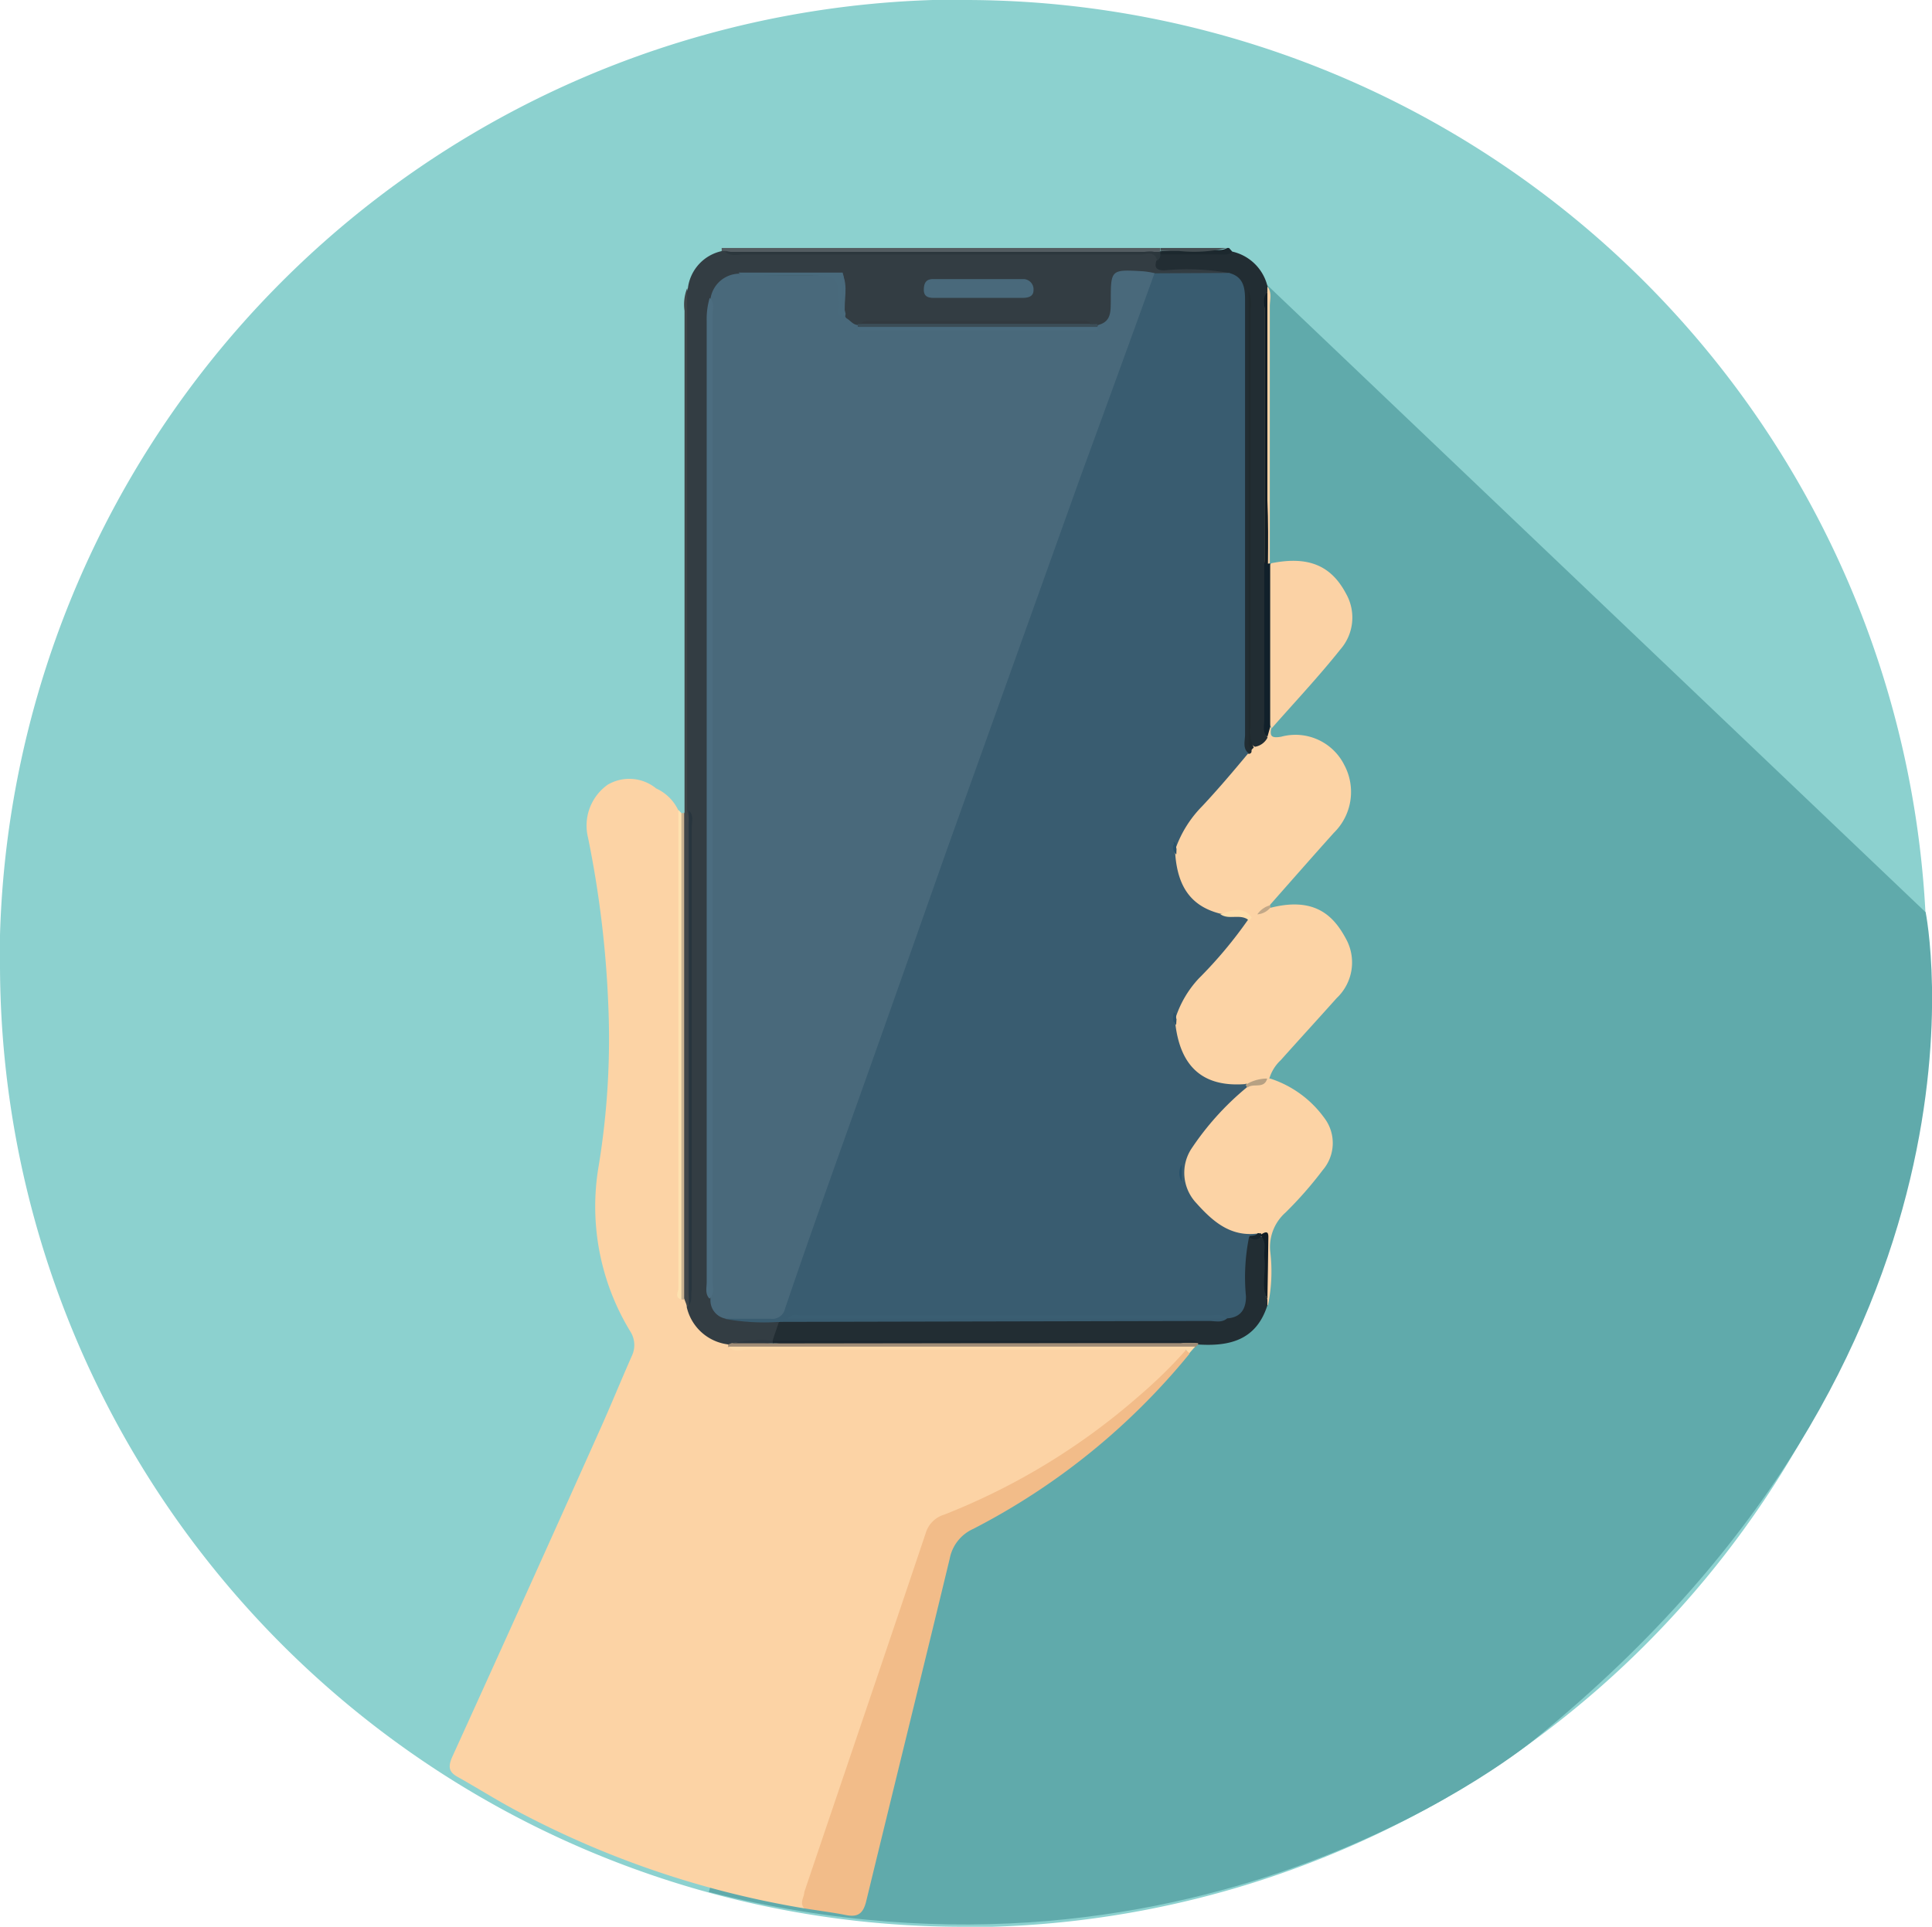 <svg id="Layer_1" data-name="Layer 1" xmlns="http://www.w3.org/2000/svg" viewBox="0 0 103.75 103.49"><defs><style>.cls-1{fill:#8cd1cf;}.cls-2{fill:#60aaab;}.cls-3{fill:#535c61;}.cls-4{fill:#1c282e;}.cls-5{fill:#444e52;}.cls-6{fill:#fcd3a5;}.cls-7{fill:#333d43;}.cls-8{fill:#f2bc89;}.cls-9{fill:#222d33;}.cls-10{fill:#fbd2a5;}.cls-11{fill:#404649;}.cls-12{fill:#fee2af;}.cls-13{fill:#cab290;}.cls-14{fill:#a18e77;}.cls-15{fill:#fcdaaa;}.cls-16{fill:#c2a888;}.cls-17{fill:#2c373d;}.cls-18{fill:#395c70;}.cls-19{fill:#49697b;}.cls-20{fill:#4c6d80;}.cls-21{fill:#28353e;}.cls-22{fill:#3b4d57;}.cls-23{fill:#323a40;}.cls-24{fill:#496a7c;}.cls-25{fill:#2d383f;}.cls-26{fill:#feddaa;}.cls-27{fill:#b7a183;}.cls-28{fill:#2b536c;}.cls-29{fill:#202a2e;}.cls-30{fill:#11202a;}.cls-31{fill:#29526b;}.cls-32{fill:#131e25;}.cls-33{fill:#17242c;}.cls-34{fill:#1c282f;}.cls-35{fill:#121d24;}.cls-36{fill:#3a5e72;}.cls-37{fill:#27516b;}.cls-38{fill:#4a6b7e;}</style></defs><g id="Layer_2" data-name="Layer 2"><g id="Layer_1-2" data-name="Layer 1-2"><path class="cls-1" d="M72.7,4.42A51.59,51.59,0,0,0,51.75,0H50.09A51.74,51.74,0,0,0,0,50.22v1.53a51.73,51.73,0,0,0,51.74,51.74h1.53a51.74,51.74,0,0,0,50.2-50.06V51.77A51.75,51.75,0,0,0,72.7,4.42Z" transform="translate(0 0)"/><path class="cls-2" d="M65.94,13.3,103.41,49s4.74,23.47-20.93,44.37c0,0-17.79,15-44.42,8.25Z" transform="translate(0 0)"/><path class="cls-3" d="M38.75,13.47a.4.4,0,0,0,0-.15H62.31l0,.16a.54.54,0,0,1-.27.18,3.64,3.64,0,0,1-.93.06H40a3.64,3.64,0,0,1-.93-.06A.58.58,0,0,1,38.75,13.47Z" transform="translate(0 0)"/><path class="cls-4" d="M66,13.32l.16.18c0,.31-.26.36-.47.37a11.55,11.55,0,0,1-3.32-.1.19.19,0,0,1-.09-.27v0A19.65,19.65,0,0,1,65,13.4c.3,0,.61.09.9-.08Z" transform="translate(0 0)"/><path class="cls-5" d="M65.87,13.32a7.54,7.54,0,0,1-2.55.16c-.34,0-.67,0-1,0v-.16Z" transform="translate(0 0)"/><path class="cls-6" d="M43.19,102.5a50.34,50.34,0,0,1-15.5-5.27c-1.07-.57-2.09-1.22-3.15-1.81-.42-.25-.48-.5-.28-1q4-8.79,7.93-17.57c.59-1.31,1.13-2.64,1.73-4a1.36,1.36,0,0,0-.08-1.35,12.88,12.88,0,0,1-1.7-8.82,42.19,42.19,0,0,0,.52-8.84A56,56,0,0,0,31.58,45a2.69,2.69,0,0,1,1.05-2.85,2.28,2.28,0,0,1,2.61.2,2.42,2.42,0,0,1,1.18,1.16A2.61,2.61,0,0,1,36.65,45V68.69a6.37,6.37,0,0,0,0,.76.77.77,0,0,0,.12.24,2.46,2.46,0,0,1,.25.45,3.17,3.17,0,0,0,2.23,2,.85.85,0,0,0,.26.11c1.3.07,2.6,0,3.89,0H62.11a7.55,7.55,0,0,1,1.26,0c.52.17.29.42.08.67a21,21,0,0,1-3.05,2.92,35.62,35.62,0,0,1-9.33,5.57,2,2,0,0,0-1.26,1.36c-1.6,5-3.37,10-5,14.93C44.27,99.35,43.68,100.91,43.19,102.5Z" transform="translate(0 0)"/><path class="cls-7" d="M39.1,72.21a2.6,2.6,0,0,1-2.22-2l0-.16c0-.57,0-1.13,0-1.69V44.81a10.14,10.14,0,0,0,0-1.35q0-13.74,0-27.49a1,1,0,0,1,.06-.49,2.33,2.33,0,0,1,1.85-2l.22,0a2.38,2.38,0,0,0,.92.06H61.28c.33,0,.75-.19,1,.26,0,.37.23.43.55.42.81,0,1.62,0,2.43,0,.29,0,.78-.14.76.46a6.77,6.77,0,0,1-2.65.2,6.62,6.62,0,0,1-1.26,0,4.42,4.42,0,0,1-.5-.1c-1.56-.22-1.65-.15-1.75,1.41-.05.62-.15,1.2-.89,1.36a1.18,1.18,0,0,1-.46,0,1.47,1.47,0,0,0-.41-.07c-3.87,0-7.75,0-11.61,0a1.09,1.09,0,0,1-.3.07,1,1,0,0,1-.88-.48,1.17,1.17,0,0,1-.1-.26c-.16-.63.18-1.31-.23-1.9-1.71,0-3.42,0-5.13,0-1,.13-1.28.35-1.56,1.47a2.85,2.85,0,0,0-.09.92q0,25.84,0,51.68a4.35,4.35,0,0,0,0,.51,1.36,1.36,0,0,0,.93,1.18c.87.24,1.79-.11,2.65.23.27.48,0,.83-.29,1.17-.68.32-1.42.07-2.12.2A.66.66,0,0,1,39.1,72.21Z" transform="translate(0 0)"/><path class="cls-8" d="M43.19,102.5c-.27-.3,0-.6,0-.87,2.17-6.43,4.36-12.85,6.52-19.28a1.48,1.48,0,0,1,1-1A35.59,35.59,0,0,0,61.14,75a25.67,25.67,0,0,0,2.53-2.47c.16,0,.24,0,.2.19a36.58,36.58,0,0,1-11.61,9.4A2.2,2.2,0,0,0,51,83.72C49.52,89.85,48,96,46.52,102.1c-.16.67-.44.89-1.09.76S43.94,102.62,43.19,102.5Z" transform="translate(0 0)"/><path class="cls-6" d="M68.26,48.75c2.48-.62,3.44.57,4.06,1.75a2.63,2.63,0,0,1-.54,3.11c-1,1.12-2,2.21-3,3.33a2.23,2.23,0,0,0-.62,1,1,1,0,0,1-.19.16c-.4.15-.82.22-1.23.34-2.2.22-3.6-1-3.83-3.28a1.32,1.32,0,0,1,.06-.39c.21-1.38,1.24-2.23,2.08-3.19l1.81-2.1a1.18,1.18,0,0,1,.23-.27,1.21,1.21,0,0,1,.39-.24A2.1,2.1,0,0,1,68.26,48.75Z" transform="translate(0 0)"/><path class="cls-6" d="M67.52,49.11l-.3.17a3.54,3.54,0,0,0-1.71,0A3.23,3.23,0,0,1,63,46a2.5,2.5,0,0,1,.06-.38A6.3,6.3,0,0,1,64.59,43c.81-.81,1.54-1.7,2.27-2.59l.22-.26a.88.88,0,0,1,.25-.22c.2-.14.43-.24.52-.49s.1-.37.32-.42l.1.07c-.09.45,0,.57.53.48a2.93,2.93,0,0,1,3.39,1.52,3.07,3.07,0,0,1-.56,3.64c-1.15,1.28-2.27,2.56-3.41,3.85C68.06,48.88,67.75,48.94,67.52,49.11Z" transform="translate(0 0)"/><path class="cls-6" d="M68.05,57.93h.16a5.78,5.78,0,0,1,2.91,2.12,2.23,2.23,0,0,1-.09,2.8,20.62,20.62,0,0,1-2,2.28,2.47,2.47,0,0,0-.82,2.07,8.89,8.89,0,0,1-.12,2.91.49.49,0,0,1-.23-.33c-.08-.84,0-1.68,0-2.52,0-.26.12-.56-.15-.78l-.24,0A4,4,0,0,1,64,64.68a2.79,2.79,0,0,1,0-3.38c.63-.87,1.44-1.58,2.1-2.43a1.57,1.57,0,0,1,.85-.52C67.27,58.12,67.73,58.22,68.05,57.93Z" transform="translate(0 0)"/><path class="cls-9" d="M68.06,69.79c0,.11,0,.22,0,.32-.6,1.89-2.06,2.22-3.77,2.1h-.16a6.83,6.83,0,0,1-1,0q-10.16,0-20.31,0a2.79,2.79,0,0,1-1.25-.12L41.49,72l.34-1c.38-.36.85-.24,1.29-.24q10.59,0,21.17,0a10.77,10.77,0,0,0,1.27,0l.27-.1a1.1,1.1,0,0,0,.82-1.21c0-.7,0-1.4,0-2.1,0-.33,0-.69.27-.93.33.05.66,0,1,0A15.78,15.78,0,0,1,68,68.9C68,69.2,67.9,69.51,68.06,69.79Z" transform="translate(0 0)"/><path class="cls-9" d="M68.07,39.61a.92.92,0,0,1-.68.5c-.28-.15-.25-.41-.25-.67V16.22c0-.12,0-.24,0-.24,0,.18,0,.46,0,.74q0,11.19,0,22.38a6.62,6.62,0,0,0,.07,1.18c0,.12,0,.17-.12.21-.44-.05-.4-.41-.44-.7a8.23,8.23,0,0,1,0-1.11c0-7.23,0-14.46,0-21.7A3.63,3.63,0,0,0,66,14.66a13,13,0,0,0-3.47-.14c-.42,0-.55-.13-.43-.52.12-.09,0-.27.17-.34h3.1c.27,0,.57.09.79-.15a2.51,2.51,0,0,1,1.91,1.89.87.87,0,0,1,0,.48c0,4.8,0,9.6,0,14.4a84.8,84.8,0,0,1-.1,9A.41.41,0,0,0,68.07,39.61Z" transform="translate(0 0)"/><path class="cls-10" d="M68.28,30.25c2-.4,3.21.14,4,1.63a2.6,2.6,0,0,1-.3,3c-1.17,1.47-2.46,2.84-3.7,4.25l0-.05a.8.8,0,0,1-.15-.56c0-2.67,0-5.34,0-8A.37.37,0,0,1,68.28,30.25Z" transform="translate(0 0)"/><path class="cls-11" d="M36.9,15.48q0,11.47,0,23c0,1.69,0,3.39,0,5.08a1.29,1.29,0,0,1,.07.67V69.52a1.43,1.43,0,0,1,0,.58.23.23,0,0,1-.07.07l-.14-.37a1.52,1.52,0,0,1-.15-1q0-12.09,0-24.17a1.7,1.7,0,0,1,.15-1q0-13.47,0-26.94A2.39,2.39,0,0,1,36.9,15.48Z" transform="translate(0 0)"/><path class="cls-12" d="M36.59,69.79c-.38-.1-.16-.4-.16-.59q0-12.84,0-25.7l.16.17a1.33,1.33,0,0,1,.08.74V69A1.48,1.48,0,0,1,36.59,69.79Z" transform="translate(0 0)"/><path class="cls-13" d="M36.59,69.79q0-13.07,0-26.12h.15c0,5.44,0,10.89,0,16.33,0,3.27,0,6.54,0,9.81Z" transform="translate(0 0)"/><path class="cls-14" d="M39.1,72.21l.2-.07c.75-.1,1.51,0,2.26,0H63.41a4.14,4.14,0,0,1,.93,0s0,.05,0,.08l-.16.15a3.07,3.07,0,0,1-1.17.06q-11.49,0-23,0a1.58,1.58,0,0,1-.91-.09S39.11,72.25,39.1,72.21Z" transform="translate(0 0)"/><path class="cls-15" d="M39.12,72.33h23.8l1.26,0-.31.35-.2-.19H40.08C39.76,72.51,39.39,72.64,39.12,72.33Z" transform="translate(0 0)"/><path class="cls-10" d="M68.06,15.7c0-.11,0-.21,0-.31.26.32.13.71.13,1.06q0,6.9,0,13.8l-.07.05c-.13,0-.2,0-.22-.17,0-4.59,0-9.18,0-13.77A1.24,1.24,0,0,1,68.06,15.7Z" transform="translate(0 0)"/><path class="cls-16" d="M67.52,49.11a1.21,1.21,0,0,1,.7-.49s0,.08,0,.13A1,1,0,0,1,67.52,49.11Z" transform="translate(0 0)"/><path class="cls-17" d="M62.31,13.66a.35.35,0,0,1-.17.34c-.13-.56-.59-.33-.9-.33-7.1,0-14.2,0-21.3,0-.32,0-.68.12-1-.14H62.32A.81.81,0,0,0,62.31,13.66Z" transform="translate(0 0)"/><path class="cls-18" d="M66,14.66c.76.2.86.76.86,1.44q0,11.67,0,23.35c0,.35-.14.74.18,1-.83,1-1.62,1.93-2.48,2.85a6.19,6.19,0,0,0-1.42,2.25.25.25,0,0,1-.1-.21.14.14,0,0,1,0-.1.71.71,0,0,0,.07.61c.13,1.8.87,2.81,2.36,3.21.51.14,1.14-.3,1.55.34a23.44,23.44,0,0,1-2.64,3.15,5.65,5.65,0,0,0-1.26,2.15.25.25,0,0,1-.09-.29.35.35,0,0,0,0,.2c0,.14,0,.29.09.4.28,2.32,1.51,3.38,3.72,3.22.05,0,.09-.05.12,0s0,.11,0,.17a15.1,15.1,0,0,0-3,3.33,2.37,2.37,0,0,0,.23,2.83c.89,1,1.86,1.9,3.37,1.69,0,.38-.29.2-.48.17a10.87,10.87,0,0,0-.17,3.22c0,.68-.29,1.12-1,1.17a1.58,1.58,0,0,0-.91-.09H43.51a3.45,3.45,0,0,1-.73,0H65a1.77,1.77,0,0,1,.91.08c-.29.27-.65.15-1,.15L41.83,71a11.67,11.67,0,0,1-2.89-.16c.59-.43,1.26-.23,1.88-.22a1.12,1.12,0,0,0,1.23-.88q4.56-12.81,9.13-25.61c2.83-7.93,5.64-15.86,8.51-23.77.53-1.46,1-2.93,1.55-4.39.16-.47.23-1,.74-1.29Z" transform="translate(0 0)"/><path class="cls-19" d="M62,14.67c-1.32,3.66-2.65,7.31-4,11q-3.56,9.95-7.12,19.88C49.31,50,47.75,54.44,46.16,58.9c-1.35,3.79-2.71,7.58-4,11.38a.7.7,0,0,1-.8.55c-.79,0-1.58,0-2.37,0a1,1,0,0,1-.84-1q0-25.95,0-51.92c0-.62,0-1.23,0-1.84a1.58,1.58,0,0,1,1.52-1.37,44.14,44.14,0,0,0,4.6.09c1,0,1,0,1,1,0,.44-.15.91.18,1.3.22.12.36.37.65.37a.37.37,0,0,0,.24.12c4.14,0,8.27-.07,12.41,0a.56.56,0,0,0,.24-.13c.69-.18.65-.74.66-1.27,0-1.71,0-1.71,1.73-1.61A5.08,5.08,0,0,1,62,14.67Z" transform="translate(0 0)"/><path class="cls-20" d="M38.11,16c.27.25.16.58.16.88q0,26,0,52c0,.29.11.63-.17.87-.25-.26-.15-.59-.15-.89q0-25.81,0-51.63A4,4,0,0,1,38.11,16Z" transform="translate(0 0)"/><path class="cls-19" d="M52.52,16H50.16c-.32,0-.56-.07-.55-.46s.16-.55.5-.55c1.6,0,3.2,0,4.81,0a.55.55,0,0,1,.58.6c0,.36-.32.41-.62.41Z" transform="translate(0 0)"/><path class="cls-21" d="M37,70.1c0-4,0-8,0-12q0-7.28,0-14.56c.27.26.15.59.15.89q0,12.41,0,24.81C37.08,69.51,37.2,69.84,37,70.1Z" transform="translate(0 0)"/><path class="cls-22" d="M58.94,17.4c0,.05,0,.1,0,.15a.87.87,0,0,1-.57.09H46.64a1,1,0,0,1-.58-.08.81.81,0,0,0,0-.16l.18,0a1,1,0,0,1,.58-.07H58a1,1,0,0,1,.58.08Z" transform="translate(0 0)"/><path class="cls-23" d="M58.59,17.39H46.23c.2-.23.47-.16.71-.16H57.88C58.12,17.22,58.39,17.15,58.59,17.39Z" transform="translate(0 0)"/><path class="cls-24" d="M45.4,17c-.58.07-.33-.38-.34-.6-.07-1.59-.06-1.59-1.62-1.59h-3c-.26,0-.56.09-.78-.17h5.59c.23.72-.08,1.48.16,2.21C45.39,16.93,45.39,17,45.4,17Z" transform="translate(0 0)"/><path class="cls-19" d="M45.38,16.88c-.36-.72-.07-1.48-.16-2.21C45.58,15.38,45.29,16.14,45.38,16.88Z" transform="translate(0 0)"/><path class="cls-25" d="M41.5,72.15H39.3A7.33,7.33,0,0,1,41.49,72h0c.06,0,.07.07.06.1S41.51,72.15,41.5,72.15Z" transform="translate(0 0)"/><path class="cls-26" d="M67.08,49.44c-.46-.4-1.09,0-1.55-.34.59-.17,1.19-.48,1.69.18Z" transform="translate(0 0)"/><path class="cls-27" d="M67,58.41l-.12-.14a2.21,2.21,0,0,1,1.17-.34C67.89,58.51,67.31,58.16,67,58.41Z" transform="translate(0 0)"/><path class="cls-28" d="M63.16,55.05c-.23-.19-.18-.42-.13-.67.22.06.08.25.15.36Z" transform="translate(0 0)"/><path class="cls-29" d="M67.2,40.28c-.19-.17-.15-.41-.15-.63q0-11.82,0-23.63a2.3,2.3,0,0,1,0-.39,1.77,1.77,0,0,1,.11,1V39a2,2,0,0,0,.17,1.15Z" transform="translate(0 0)"/><path class="cls-30" d="M68.09,30.27l.12,0q0,4.39,0,8.78l-.15.53c-.28-.25-.17-.58-.17-.88V30.28C68,30.2,68,30.19,68.09,30.27Z" transform="translate(0 0)"/><path class="cls-31" d="M63.17,45.89c-.24-.18-.19-.42-.14-.67.22.06.09.26.15.37Z" transform="translate(0 0)"/><path class="cls-32" d="M68.06,69.79c-.36-.7-.06-1.46-.16-2.19-.06-.4.15-.84-.17-1.2,0,0-.07-.07,0-.1s0,0,0,0c.44-.29.38.06.38.3C68.1,67.63,68.08,68.71,68.06,69.79Z" transform="translate(0 0)"/><path class="cls-33" d="M67.73,66.25v.15a.4.4,0,0,1-.66,0c.16-.05.36,0,.48-.17Z" transform="translate(0 0)"/><path class="cls-34" d="M41.5,72.15a.76.76,0,0,1,0-.15H63.36c.33,0,.68-.1,1,.12a1,1,0,0,1-.17,0Z" transform="translate(0 0)"/><path class="cls-35" d="M68.09,30.27H67.9V16.57c0-.29-.11-.62.16-.87q0,5.58,0,11.18C68.11,28,68.1,29.14,68.09,30.27Z" transform="translate(0 0)"/><path class="cls-36" d="M65.88,70.82H42.32c.24-.29.49-.17.7-.17H65c.3,0,.63-.11.88.17Z" transform="translate(0 0)"/><path class="cls-37" d="M63.46,62.55v.92A.88.88,0,0,1,63.46,62.55Z" transform="translate(0 0)"/><path class="cls-38" d="M46.06,17.56H58.92c.07.19-.06.18-.17.18H46.24a.27.27,0,0,1-.16,0S46.07,17.6,46.06,17.56Z" transform="translate(0 0)"/></g></g></svg>